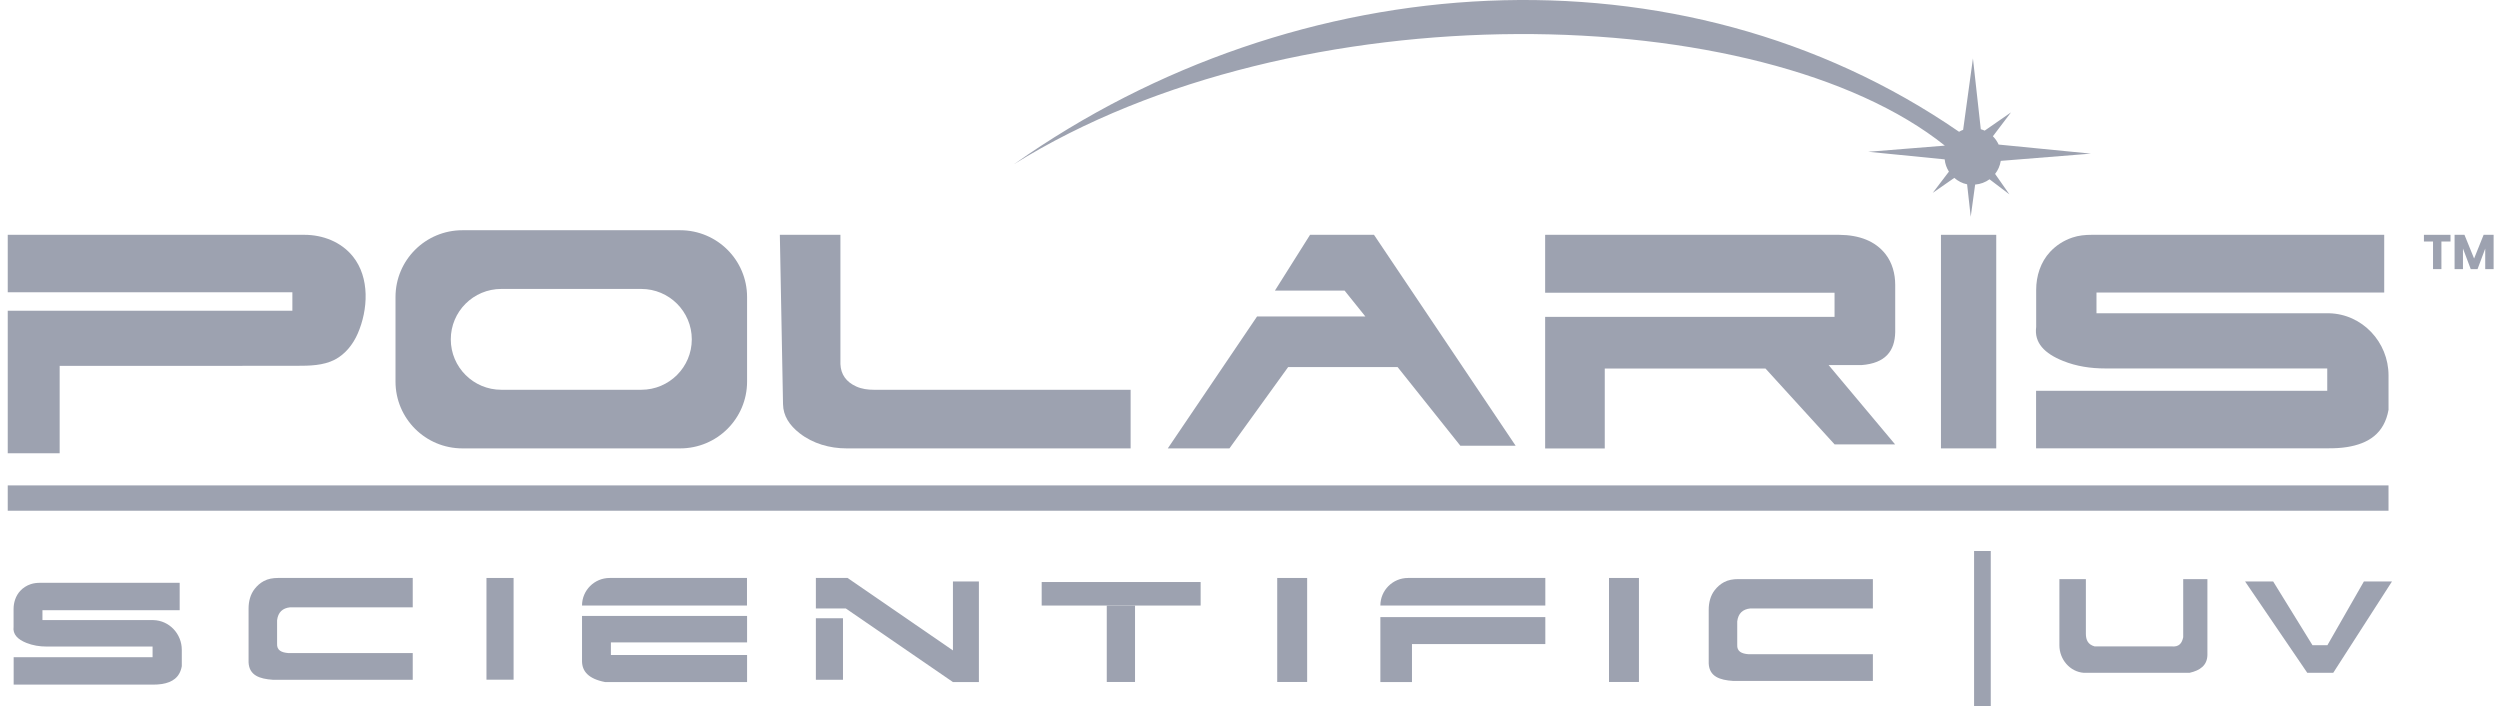 <svg width="177" height="50" viewBox="0 0 177 50" fill="none" xmlns="http://www.w3.org/2000/svg">
<g clip-path="url(#clip0_88_278)">
<path d="M0.548 32.089H4.224V25.905C5.987 25.905 7.744 25.905 9.508 25.905C13.334 25.905 17.167 25.905 20.993 25.899C21.919 25.899 22.888 25.886 23.707 25.462C24.445 25.075 24.995 24.382 25.326 23.621C26.064 21.93 26.195 19.658 24.982 18.154C24.151 17.124 22.857 16.625 21.55 16.625H0.548V20.694H20.7V21.998H0.548V32.089Z" fill="#9DA2B0"/>
<path d="M48.154 16.3H32.741C30.122 16.3 28.002 18.416 28.002 21.031V27.016C28.002 29.631 30.122 31.746 32.741 31.746H48.154C50.773 31.746 52.893 29.631 52.893 27.016V21.031C52.893 18.416 50.773 16.3 48.154 16.3ZM45.403 27.596H35.492C33.517 27.596 31.916 25.998 31.916 24.026C31.916 22.054 33.517 20.457 35.492 20.457H45.403C47.378 20.457 48.979 22.054 48.979 24.026C48.979 25.998 47.378 27.596 45.403 27.596Z" fill="#9DA2B0"/>
<path d="M55.219 16.625H59.502V25.78C59.533 26.51 59.908 27.041 60.627 27.365C61.015 27.54 61.44 27.596 61.865 27.596H80.048V31.746H59.94C58.745 31.746 57.558 31.409 56.62 30.679C55.888 30.111 55.45 29.437 55.438 28.613L55.213 16.625H55.219Z" fill="#9DA2B0"/>
<path d="M92.752 16.625H97.279L107.308 31.559H103.394L98.948 25.986H91.202L87.044 31.746H82.68L89.001 22.404H96.666L95.197 20.575H90.264L92.752 16.625Z" fill="#9DA2B0"/>
<path d="M109.409 16.625H130.205C131.643 16.637 132.768 17.062 133.5 17.998C133.975 18.61 134.181 19.39 134.181 20.163V23.527C134.15 24.831 133.512 25.718 131.793 25.849H129.467L134.175 31.465H129.892L124.996 26.092H113.617V31.752H109.396V22.435H129.886V20.725H109.396V16.637L109.409 16.625Z" fill="#9DA2B0"/>
<path d="M141.334 16.625H137.42V31.746H141.334V16.625Z" fill="#9DA2B0"/>
<path d="M168.802 16.625V20.713H148.431V22.179H164.825C164.825 22.179 164.863 22.179 164.888 22.179C167.251 22.229 169.108 24.22 169.108 26.579V29.013C168.808 30.698 167.682 31.409 166.169 31.652C165.744 31.721 165.313 31.74 164.881 31.74H144.154V27.671H164.769V26.086H149.038C148.025 26.086 147.006 25.936 146.068 25.555C144.755 25.031 144.011 24.276 144.161 23.153V20.526C144.161 19.539 144.473 18.553 145.149 17.829C145.574 17.374 146.099 17.031 146.724 16.819C147.162 16.669 147.631 16.625 148.1 16.625H168.814H168.802Z" fill="#9DA2B0"/>
<path d="M12.721 41.251V43.204H3.005V43.903H10.827C10.827 43.903 10.846 43.903 10.858 43.903C11.984 43.928 12.871 44.876 12.871 46.006V47.167C12.728 47.972 12.19 48.309 11.471 48.427C11.271 48.459 11.058 48.471 10.858 48.471H0.967V46.53H10.802V45.775H3.293C2.811 45.775 2.324 45.7 1.873 45.519C1.248 45.27 0.892 44.908 0.961 44.377V43.123C0.961 42.655 1.111 42.181 1.43 41.837C1.63 41.619 1.88 41.457 2.18 41.357C2.392 41.288 2.611 41.263 2.836 41.263H12.721V41.251Z" fill="#9DA2B0"/>
<path d="M169.107 34.367H0.548V36.158H169.107V34.367Z" fill="#9DA2B0"/>
<path d="M29.222 40.92V42.998H20.537C20.012 43.054 19.687 43.341 19.618 43.915V45.563C19.587 46.05 19.937 46.199 20.412 46.237H29.222V48.128H19.312C18.386 48.065 17.649 47.822 17.599 46.905V43.079C17.599 42.586 17.724 42.081 18.03 41.694C18.211 41.463 18.424 41.276 18.68 41.138C18.98 40.976 19.331 40.92 19.674 40.92H29.222Z" fill="#9DA2B0"/>
<path d="M132.6 41.001V43.079H123.915C123.39 43.135 123.065 43.422 122.996 43.996V45.644C122.965 46.131 123.315 46.281 123.79 46.318H132.6V48.209H122.69C121.764 48.147 121.027 47.903 120.977 46.986V43.16C120.977 42.667 121.102 42.162 121.408 41.775C121.589 41.544 121.802 41.357 122.058 41.219C122.358 41.057 122.708 41.001 123.052 41.001H132.6Z" fill="#9DA2B0"/>
<path d="M36.362 40.92H34.442V48.122H36.362V40.92Z" fill="#9DA2B0"/>
<path d="M59.683 43.772H57.764V48.128H59.683V43.772Z" fill="#9DA2B0"/>
<path d="M43.164 40.92H52.887V42.873H41.207C41.207 41.794 42.082 40.92 43.164 40.92Z" fill="#9DA2B0"/>
<path d="M99.686 40.92H109.409V42.873H97.73C97.73 41.794 98.605 40.92 99.686 40.92Z" fill="#9DA2B0"/>
<path d="M52.893 43.61V45.482H43.252V46.374H52.893V48.29H42.839C41.657 48.059 41.219 47.529 41.207 46.824V43.61H52.887H52.893Z" fill="#9DA2B0"/>
<path d="M67.468 41.169H69.306V48.29H67.468L59.883 43.079H57.764V40.92H60.008L67.468 46.05V41.169Z" fill="#9DA2B0"/>
<path d="M85.005 41.207H73.751V42.873H85.005V41.207Z" fill="#9DA2B0"/>
<path d="M80.36 42.873H78.359V48.284H80.36V42.873Z" fill="#9DA2B0"/>
<path d="M92.546 40.92H90.427V48.284H92.546V40.92Z" fill="#9DA2B0"/>
<path d="M116.037 40.92H113.917V48.284H116.037V40.92Z" fill="#9DA2B0"/>
<path d="M109.409 43.691H97.73V45.157V45.6V48.29H99.968V45.6H109.409V43.691Z" fill="#9DA2B0"/>
<path d="M140.946 39.01H139.765V50H140.946V39.01Z" fill="#9DA2B0"/>
<path d="M145.805 41.001H147.68V44.87C147.68 45.301 147.824 45.632 148.293 45.763H153.714C154.296 45.831 154.483 45.525 154.571 45.114V41.001H156.284V46.374C156.271 47.104 155.771 47.466 155.021 47.635H147.562C147.562 47.635 147.543 47.635 147.53 47.635C146.542 47.56 145.805 46.68 145.805 45.688V41.001Z" fill="#9DA2B0"/>
<path d="M158.953 41.169H160.941L163.724 45.681H164.78L167.363 41.169H169.351L165.193 47.635H163.355L158.953 41.169Z" fill="#9DA2B0"/>
<path d="M141.659 11.389L148.037 10.877L141.503 10.235C141.403 10.016 141.265 9.817 141.097 9.648L142.378 7.957L140.515 9.249C140.428 9.205 140.334 9.18 140.24 9.149L139.684 4.138L138.99 9.192C138.889 9.23 138.789 9.274 138.702 9.33C118.938 -4.287 91.859 -2.552 71.801 11.62C91.84 -0.867 124.778 -0.012 137.695 10.31L132.268 10.746L137.683 11.283C137.714 11.601 137.82 11.895 137.983 12.15L136.839 13.655L138.364 12.594C138.621 12.818 138.927 12.981 139.271 13.049L139.527 15.346L139.84 13.068C140.221 13.037 140.565 12.906 140.859 12.694L142.266 13.761L141.253 12.313C141.459 12.051 141.597 11.739 141.653 11.395L141.659 11.389Z" fill="#9DA2B0"/>
<path d="M173.496 16.625V17.099H172.852V19.053H172.258V17.099H171.614V16.625H173.496Z" fill="#9DA2B0"/>
<path d="M176.548 16.625V19.053H175.954V17.599L175.41 19.053H174.928L174.378 17.592V19.053H173.784V16.625H174.484L175.166 18.304L175.841 16.625H176.535H176.548Z" fill="#9DA2B0"/>
</g>
<defs>
<clipPath id="clip0_88_278">
<rect width="176" height="50" fill="white" transform="translate(0.548)"/>
</clipPath>
</defs>
</svg>
